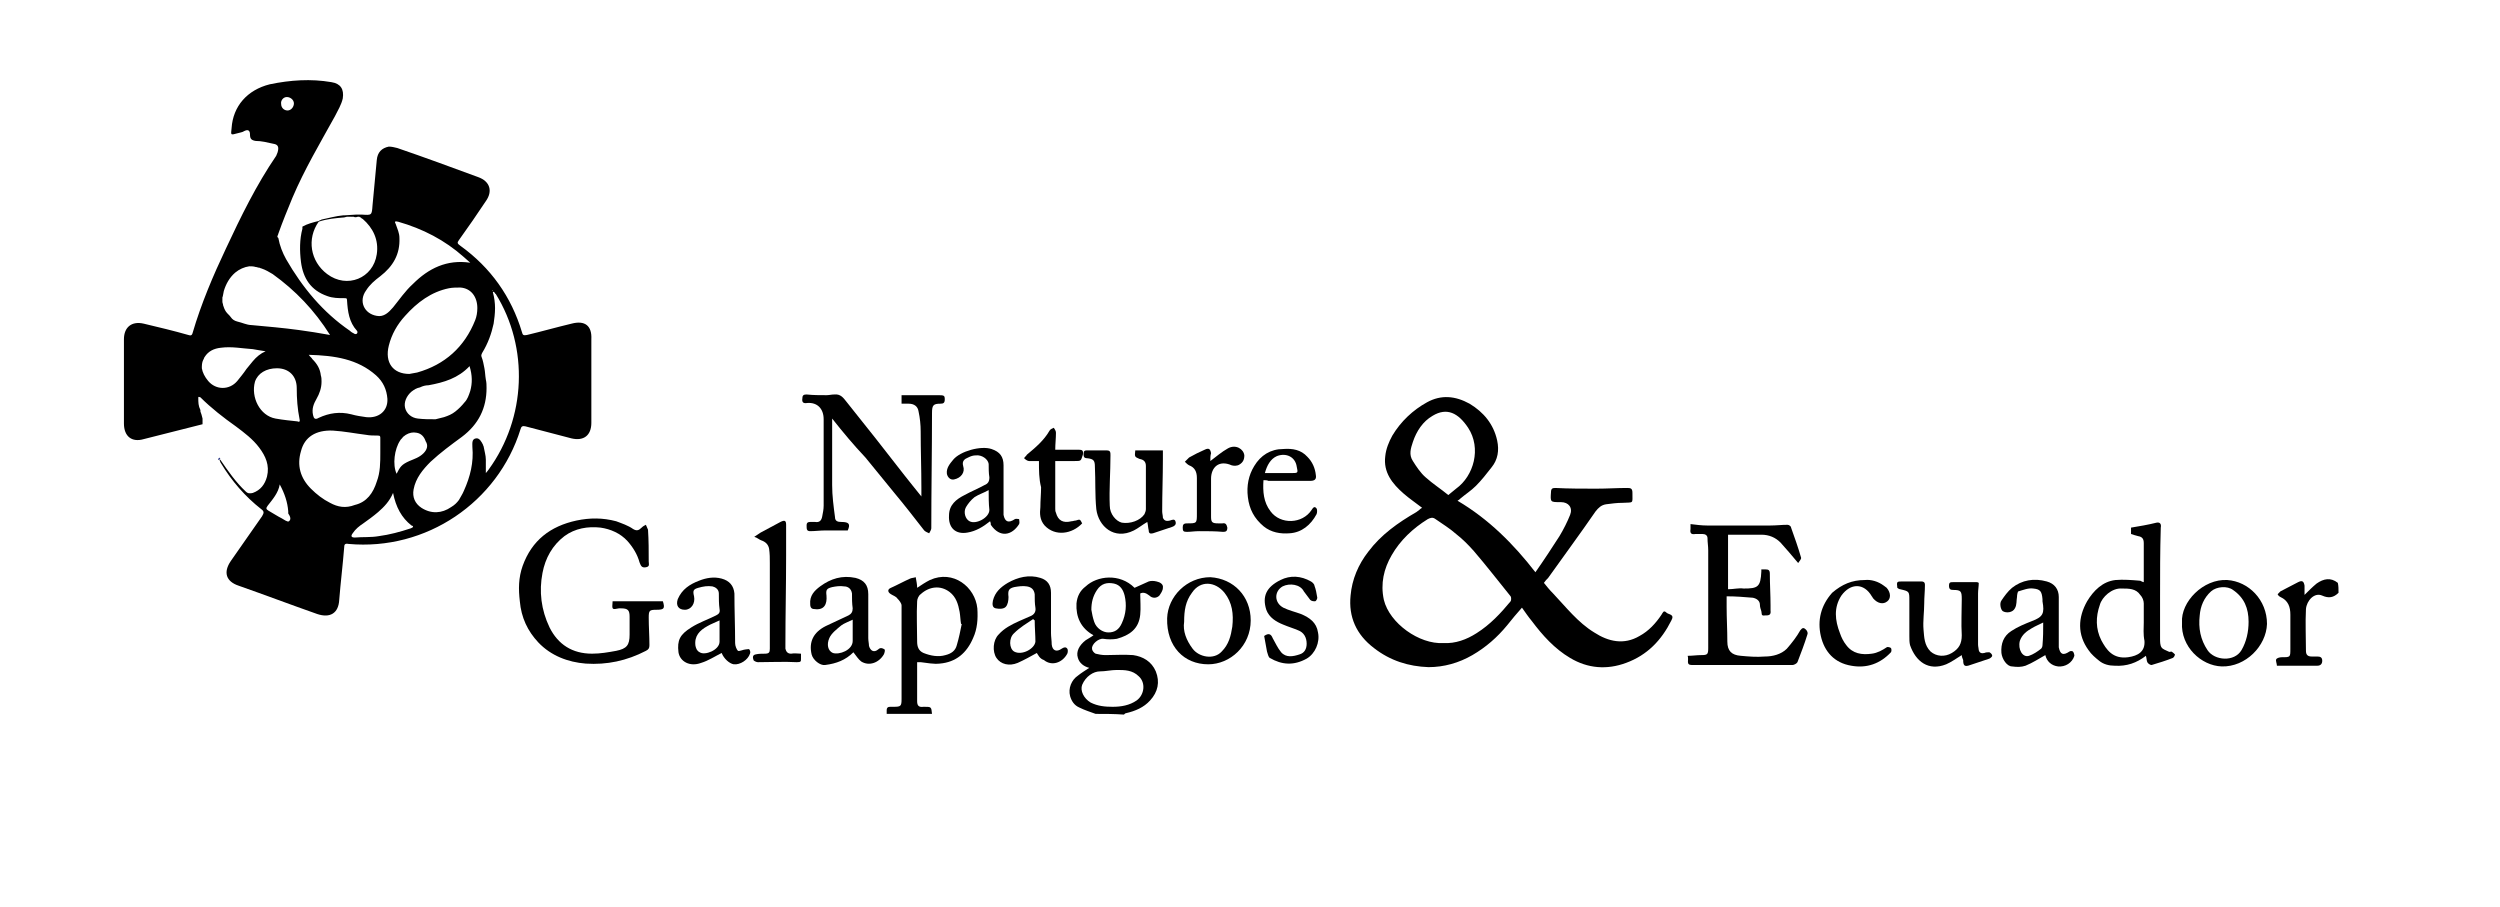 <?xml version="1.0" encoding="utf-8"?>
<!-- Generator: Adobe Illustrator 28.7.3, SVG Export Plug-In . SVG Version: 9.03 Build 54978)  -->
<svg version="1.0" id="Layer_1" xmlns="http://www.w3.org/2000/svg" xmlns:xlink="http://www.w3.org/1999/xlink" x="0px" y="0px"
	 viewBox="0 0 353 128" style="enable-background:new 0 0 353 128;" xml:space="preserve">
<style type="text/css">
	.st0{fill:#E4E4E7;}
	.st1{fill:#263281;}
	.st2{fill:#7E7687;}
	.st3{fill:#C5D104;}
	.st4{fill:none;}
</style>
<g>
	<g>
		<path d="M154.7,100.8c-0.8-0.3-1.5-0.5-2.3-0.9c-0.7-0.3-1.1-0.9-1.3-1.6c-0.3-1.1,0.2-2.3,1.1-2.9c0.5-0.4,1-0.7,1.6-1.1
			c-0.8-0.2-1.4-0.7-1.6-1.4c-0.3-0.9,0.2-1.8,1.1-2.5c0.3-0.2,0.7-0.4,1.1-0.7c-1.8-1-2.5-2.6-2.4-4.5c0.1-1,0.5-1.8,1.3-2.4
			c1.6-1.5,4.8-1.9,6.9,0.2c0.7-0.3,1.3-0.6,2-0.9c0.3-0.1,0.7-0.1,1.1,0c0.5,0.1,1,0.4,0.9,0.9c0,0.4-0.3,0.8-0.5,1.1
			c-0.4,0.4-1,0.4-1.4,0c-0.5-0.4-0.9-0.5-1.3-0.3c0,1,0.1,2,0,3c-0.2,2-1.5,2.9-3.3,3.4c-0.6,0.1-1.3,0.1-1.9,0
			c-0.7-0.1-1.7,0.8-1.6,1.4c0,0.3,0.3,0.6,0.5,0.7c0.4,0.1,0.9,0.2,1.4,0.2c1.3,0,2.6-0.1,3.9,0c1.4,0.2,2.6,0.9,3.2,2.3
			c0.6,1.5,0.3,2.9-0.8,4.1c-0.9,1-2.1,1.5-3.4,1.8c-0.1,0-0.2,0.1-0.3,0.2C157.3,100.8,156,100.8,154.7,100.8z M157.1,99.8
			c1.2,0,2.4-0.2,3.4-0.9c1.1-0.8,1.3-2.5,0.3-3.4c-0.9-0.9-2-0.9-3.1-0.9c-0.8,0-1.6,0.2-2.4,0.2c-0.9,0-2,0.7-2.5,1.9
			c-0.3,0.8,0.2,1.9,1.2,2.5C155,99.7,156,99.8,157.1,99.8z M154.1,86.1c0.1,0.6,0.2,1.1,0.4,1.7c0.3,0.9,1.2,1.5,2,1.5
			c0.9,0,1.5-0.4,1.9-1.3c0.6-1.3,0.7-2.6,0.4-3.9c-0.2-0.8-0.6-1.5-1.5-1.7c-1-0.2-1.8,0-2.4,0.9C154.3,84.2,154.1,85.1,154.1,86.1
			z"/>
		<path d="M125.2,100.8c0-0.2,0-0.3,0-0.5c0-0.4,0.2-0.5,0.5-0.5c0.2,0,0.3,0,0.5,0c1,0,1.1-0.1,1.1-1.1c0-4.4,0-8.8,0-13.2
			c0-0.3-0.3-0.7-0.6-1c-0.2-0.3-0.6-0.4-0.9-0.6c-0.5-0.3-0.5-0.7,0-0.9c0.9-0.4,1.8-0.9,2.7-1.3c0.2-0.1,0.5-0.1,0.8-0.2
			c0.1,0.6,0.2,1,0.2,1.5c0.6-0.4,1.2-0.8,1.8-1.1c3.3-1.5,6.4,1,6.7,4c0.1,1.5,0,2.9-0.6,4.2c-0.9,2.1-2.4,3.4-4.7,3.6
			c-0.9,0.1-1.8-0.1-2.7-0.2c-0.1,0-0.3,0-0.5,0c0,1,0,2,0,3c0,0.8,0,1.7,0,2.5c0,0.6,0.2,0.9,0.9,0.8c0,0,0.1,0,0.1,0
			c1,0,1,0,1.1,1C129.5,100.8,127.3,100.8,125.2,100.8z M135.8,88.1c0,0-0.1,0-0.1,0c-0.1-0.6-0.1-1.1-0.2-1.7
			c-0.2-1.1-0.5-2.1-1.4-2.8c-1.3-1-2.9-0.8-4.1,0.3c-0.3,0.2-0.5,0.7-0.5,1c-0.1,1.9,0,3.8,0,5.7c0,0.7,0.2,1.3,0.9,1.6
			c1,0.4,2.1,0.6,3.1,0.3c0.8-0.2,1.4-0.6,1.6-1.4C135.4,90.1,135.6,89.1,135.8,88.1z"/>
		<path d="M330.2,83.7c-0.7,0.7-1.4,0.8-2.3,0.4c-1.1-0.5-2.2,0.7-2.3,1.9c-0.1,2,0,3.9,0,5.9c0,0.5,0.2,0.8,0.8,0.8
			c0.3,0,0.6,0,0.8,0c0.4,0,0.7,0.1,0.7,0.6c0,0.4-0.2,0.7-0.7,0.7c-1.9,0-3.7,0-5.7,0c0-0.3-0.2-0.7-0.1-0.9
			c0.1-0.2,0.5-0.3,0.8-0.3c1.2,0,1.2,0,1.2-1.2c0-1.6,0-3.2,0-4.8c0-1.1-0.3-2-1.4-2.5c-0.2-0.1-0.3-0.2-0.4-0.4
			c0.1-0.1,0.3-0.3,0.4-0.4c0.8-0.4,1.7-0.9,2.5-1.3c0.6-0.3,0.8-0.1,0.9,0.5c0,0.4,0,0.9,0,1.3c0.6-0.6,1.1-1.1,1.7-1.6
			c1-0.7,2-0.9,3-0.1C330.2,82.7,330.2,83.2,330.2,83.7z"/>
		<path d="M216.8,80.8c1.2-1.7,2.3-3.4,3.4-5.1c0.6-1,1.1-2,1.5-3c0.4-1-0.2-1.8-1.3-1.8c0,0-0.1,0-0.1,0c-1.4,0-1.4,0-1.3-1.4
			c0-0.5,0.2-0.6,0.6-0.6c1.9,0.1,3.9,0.1,5.8,0.1c1.5,0,2.9-0.1,4.4-0.1c0.5,0,0.7,0.1,0.7,0.7c0,1.6,0.2,1.3-1.4,1.4
			c-0.8,0-1.5,0.1-2.3,0.2c-0.7,0.1-1.1,0.5-1.5,1c-2.2,3.2-4.5,6.3-6.7,9.4c-0.2,0.2-0.4,0.4-0.6,0.7c0.4,0.5,0.8,1,1.3,1.5
			c1.8,1.9,3.5,4.1,5.8,5.5c2,1.3,4.2,1.8,6.4,0.5c1.3-0.7,2.3-1.8,3.1-3c0.2-0.3,0.3-0.7,0.7-0.3c0.3,0.3,1.2,0.2,0.7,1.1
			c-1.4,2.8-3.4,4.9-6.4,6c-2.7,1-5.4,0.8-7.9-0.7c-2.2-1.3-3.9-3.2-5.4-5.2c-0.5-0.6-0.9-1.2-1.4-1.9c-0.7,0.8-1.4,1.6-2.1,2.5
			c-1.4,1.7-3,3.1-4.9,4.2c-1.9,1.1-4,1.7-6.2,1.7c-2.8-0.1-5.4-0.9-7.7-2.7c-2.5-1.9-3.6-4.4-3.3-7.4c0.2-2.3,1.1-4.4,2.5-6.2
			c1.8-2.4,4.2-4.1,6.8-5.6c0.1-0.1,0.3-0.2,0.4-0.3c0.1-0.1,0.2-0.2,0.4-0.3c-0.9-0.7-1.8-1.3-2.6-2c-1.6-1.4-2.9-3-2.6-5.3
			c0.1-1,0.5-2,1-2.9c1.2-2,2.9-3.6,4.9-4.7c2-1.1,4-0.9,6,0.2c2,1.2,3.4,2.9,3.9,5.2c0.3,1.4,0.1,2.7-0.8,3.8
			c-0.7,0.9-1.4,1.8-2.2,2.6c-0.7,0.7-1.5,1.2-2.2,1.8c-0.1,0.1-0.2,0.2-0.4,0.3C210.2,73.3,213.7,76.8,216.8,80.8z M203.8,90.8
			c1.7,0.1,3.3-0.5,4.7-1.4c1.9-1.2,3.4-2.8,4.8-4.5c0.1-0.1,0.1-0.6,0-0.7c-1.7-2.1-3.4-4.3-5.2-6.4c-0.8-0.9-1.6-1.7-2.5-2.4
			c-0.9-0.8-1.9-1.4-2.9-2.1c-0.4-0.3-0.7-0.2-1.1,0c-2.1,1.3-3.9,3-5.1,5.1c-1.1,1.9-1.6,4-1.1,6.3C196.2,88,200.4,91,203.8,90.8z
			 M204.5,69.9c0.4-0.3,0.7-0.6,1.1-0.9c2.5-1.8,3.6-5.7,1.7-8.6c-1.4-2.1-3-2.9-5-1.7c-1.4,0.8-2.3,2.2-2.8,3.7
			c-0.3,0.9-0.6,1.8,0,2.7c0.5,0.8,1.1,1.7,1.8,2.3C202.3,68.3,203.4,69,204.5,69.9z"/>
		<path d="M117.5,59.1c0,0.3,0,0.4,0,0.5c0,3,0,6,0,8.9c0,1.5,0.2,3,0.4,4.5c0,0.6,0.4,0.7,0.9,0.7c1.1,0,1.3,0.3,0.9,1.2
			c-1.1,0-2.1,0-3.2,0c-0.7,0-1.4,0.1-2.1,0.1c-0.4,0-0.5-0.2-0.5-0.5c0-0.4-0.1-0.8,0.5-0.8c0.2,0,0.5,0,0.7,0
			c0.6,0.1,0.9-0.2,1-0.8c0.1-0.5,0.2-1,0.2-1.5c0-4.1,0-8.2,0-12.2c0-1.5-0.9-2.4-2.3-2.3c-0.6,0.1-0.8-0.1-0.7-0.7
			c0-0.4,0.2-0.5,0.6-0.5c0.9,0.1,1.9,0.1,2.8,0.1c0.4,0,0.7-0.1,1.1-0.1c0.9-0.1,1.3,0.5,1.7,1c2.8,3.5,5.5,6.9,8.2,10.4
			c0.8,1,1.5,1.9,2.4,3c0-0.5,0-0.9,0-1.2c0-2.7-0.1-5.3-0.1-8c0-0.9-0.1-1.9-0.3-2.8c-0.1-0.7-0.6-1.1-1.4-1.1c-0.3,0-0.6,0-1,0
			c0-0.4,0-0.8,0-1.2c0.3,0,0.7,0,1.1,0c1.3,0,2.6,0,3.9,0c1,0,1.1,0,1.1,0.6c0,0.5-0.2,0.6-0.6,0.6c-1,0-1.2,0.2-1.2,1.3
			c0,5.4-0.1,10.9-0.1,16.3c0,0.2-0.2,0.5-0.3,0.7c-0.2-0.1-0.5-0.2-0.7-0.4c-1.4-1.8-2.8-3.6-4.3-5.4c-1.3-1.6-2.7-3.3-4-4.9
			C120.5,62.8,119,61,117.5,59.1z"/>
		<path d="M86.5,84.9c2.4,0,4.7,0,7.1,0c0.3,1,0.2,1.2-0.9,1.2c-1,0-1.1,0.1-1.1,1.1c0,1.3,0.1,2.6,0.1,3.9c0,0.4-0.1,0.6-0.5,0.8
			c-2.7,1.4-5.5,2-8.5,1.8c-2.5-0.2-4.9-1.1-6.7-3c-1.5-1.6-2.4-3.5-2.6-5.8c-0.2-1.7-0.2-3.3,0.4-5c1.3-3.6,3.9-5.6,7.6-6.4
			c1.9-0.4,3.7-0.4,5.6,0.1c0.8,0.3,1.7,0.6,2.4,1.1c0.5,0.3,0.8,0.2,1.2-0.2c0.2-0.2,0.4-0.3,0.6-0.4c0.1,0.2,0.2,0.5,0.3,0.7
			c0.1,1.5,0.1,3,0.1,4.5c0,0.3,0.2,0.7-0.4,0.8c-0.6,0.1-0.7-0.2-0.9-0.7c-0.3-1.1-0.9-2.1-1.7-3c-1-1.1-2.4-1.7-3.8-1.9
			c-1.8-0.2-3.6,0.1-5.1,1.2c-1.7,1.3-2.7,3.1-3.1,5.2c-0.5,2.6-0.2,5.2,1,7.7c1.2,2.4,3.2,3.7,6,3.7c1.2,0,2.3-0.2,3.4-0.4
			c1.5-0.3,1.9-0.8,1.9-2.3c0-0.8,0-1.7,0-2.5c0-0.9-0.2-1.2-1.2-1.2c-0.1,0-0.2,0-0.3,0C86.4,86.1,86.4,86.1,86.5,84.9z"/>
		<path d="M253.9,79.5c-0.9-1.1-1.7-2-2.5-2.9c-0.7-0.7-1.6-1.1-2.7-1.1c-1.5,0-3.1,0-4.7,0c0,2.5,0,5,0,7.7c0.8,0,1.5-0.2,2.2-0.1
			c2,0,2.4-0.2,2.5-2.4c0-0.1,0-0.2,0-0.3c0.2,0,0.4,0,0.6,0c0.4,0,0.6,0.1,0.6,0.6c0,1.5,0.1,3,0.1,4.5c0,0.2,0,0.5,0,0.7
			c0.1,0.7-0.3,0.7-0.8,0.7c-0.6,0.1-0.4-0.3-0.5-0.6c-0.1-0.3-0.2-0.6-0.2-0.9c0-0.6-0.5-0.9-1-1c-1.2-0.1-2.4-0.2-3.7-0.2
			c0,0.6,0,1.1,0,1.5c0,1.6,0.1,3.2,0.1,4.9c0,1.3,0.6,1.9,1.9,2c1.1,0.1,2.2,0.2,3.4,0.1c1.1,0,2.3-0.3,3.1-1.1
			c0.7-0.8,1.4-1.7,1.9-2.6c0.3-0.4,0.5-0.4,0.8-0.1c0.2,0.2,0.3,0.5,0.2,0.7c-0.4,1.3-0.9,2.6-1.4,3.9c-0.1,0.2-0.5,0.4-0.7,0.4
			c-4.7,0-9.4,0-14.2,0c-0.9,0-0.4-0.7-0.6-1.3c0.7,0,1.3-0.1,1.9-0.1c0.9,0,1-0.1,1-1c0-4.6,0-9.2,0-13.8c0-0.6-0.1-1.1-0.1-1.7
			c0-0.4-0.3-0.6-0.7-0.6c-0.3,0-0.7,0-1,0c-0.6,0.1-0.8-0.1-0.7-0.7c0-0.2,0-0.4,0-0.7c0.8,0.1,1.6,0.2,2.3,0.2c3,0,6,0,9,0
			c0.8,0,1.6-0.1,2.4-0.1c0.2,0,0.5,0.2,0.5,0.4c0.5,1.4,1,2.8,1.4,4.2C254.4,78.9,254.1,79.2,253.9,79.5z"/>
		<path d="M302.7,82.2c0-1.4,0-2.8,0-4.1c0-0.5,0-0.9,0-1.4c0-0.6-0.2-0.9-0.8-1c-0.4-0.1-0.7-0.2-1-0.3c0-0.3,0-0.5,0-0.9
			c1.2-0.2,2.4-0.4,3.6-0.7c0.5-0.1,0.7,0.2,0.6,0.7c-0.1,3.3-0.1,6.5-0.1,9.8c0,2,0,4,0,5.9c0,0.4,0,0.9,0.2,1.2
			c0.2,0.3,0.6,0.4,1,0.6c0.1,0.1,0.3,0,0.4,0c0.2,0.1,0.4,0.3,0.5,0.4c0,0.1-0.1,0.4-0.3,0.5c-1,0.4-2,0.7-3,1
			c-0.2,0-0.5-0.2-0.6-0.4c-0.1-0.2-0.1-0.6-0.2-0.9c-1.3,1-2.7,1.5-4.4,1.4c-0.8,0-1.6-0.2-2.2-0.7c-0.5-0.4-1.1-0.9-1.5-1.5
			c-1.6-2.2-1.5-4.6-0.2-6.9c0.9-1.5,2.2-2.8,4-3c1.1-0.1,2.3,0,3.5,0.1C302.4,82.1,302.6,82.2,302.7,82.2z M302.7,87.9
			c0-0.9,0-1.8,0-2.7c0-0.4-0.2-0.9-0.5-1.2c-0.6-0.9-1.6-0.9-2.6-0.9c-1.4-0.1-2.8,1.2-3.1,2.3c-0.6,1.7-0.6,3.4,0.2,5
			c0.7,1.3,1.6,2.7,3.8,2.4c1.4-0.2,2.4-0.8,2.3-2.3C302.6,89.5,302.7,88.7,302.7,87.9z"/>
		<path d="M277,92.5c-0.8,0.5-1.5,1-2.2,1.3c-2.5,1-4.3-0.4-5.1-2.7c-0.1-0.4-0.1-0.8-0.1-1.3c0-1.7,0-3.3,0-5c0-1.3,0-1.3-1.3-1.6
			c-0.1,0-0.3-0.1-0.4-0.2c-0.1-0.9-0.1-0.9,0.8-0.9c0.9,0,1.7,0,2.6,0c0.3,0,0.5,0.1,0.5,0.5c0,0.9-0.1,1.7-0.1,2.6
			c0,1.2-0.2,2.5-0.1,3.7c0.1,1.1,0.1,2.2,1,3.1c0.8,0.7,2,0.8,3,0.2c1-0.6,1.4-1.3,1.4-2.5c-0.1-1.7,0-3.4,0-5.1
			c0-1.1-0.1-1.3-1.2-1.3c-0.4,0-0.6-0.1-0.6-0.6c0-0.5,0.2-0.5,0.6-0.5c1.1,0,2.2,0,3.3,0c0.1,0,0.1,0,0.3,0.1c0,0.5-0.1,1-0.1,1.5
			c0,2.4,0,4.8,0,7.2c0,0.3,0.1,0.6,0.1,0.8c0.1,0.4,0.4,0.5,0.8,0.4c0.2-0.1,0.5-0.1,0.7-0.1c0.2,0.1,0.4,0.3,0.4,0.5
			c0,0.1-0.2,0.3-0.4,0.4c-0.9,0.3-1.8,0.6-2.7,0.9c-0.8,0.3-1,0.1-1-0.7C277.1,93,277,92.7,277,92.5z"/>
		<path d="M160.3,63.6c1.3,0,2.6,0,3.9,0c0,0.4,0,0.8,0,1.2c0,2.5-0.1,4.9-0.1,7.4c0,0.3,0.1,0.6,0.1,0.9c0.2,0.5,0.6,0.5,1,0.4
			c0.3-0.1,0.7-0.3,0.8,0.2c0.1,0.4-0.2,0.6-0.5,0.7c-0.9,0.3-1.8,0.6-2.7,0.9c-0.4,0.1-0.6,0-0.6-0.4c-0.1-0.4-0.1-0.8-0.2-1.2
			c-0.7,0.4-1.3,0.9-1.9,1.2c-2.8,1.4-5-0.6-5.3-3c-0.2-2-0.1-4-0.2-6c0-0.9-0.2-1.1-1.1-1.2c-0.4,0-0.5-0.2-0.5-0.5
			c0-0.3,0-0.6,0.4-0.6c1,0,2,0,2.9,0c0.5,0,0.5,0.3,0.5,0.7c0,2.4-0.2,4.8-0.1,7.1c0,1.2,0.9,2.2,1.7,2.4c1.2,0.2,2.6-0.3,3.2-1.2
			c0.1-0.2,0.2-0.5,0.2-0.7c0-2,0-4,0-6.1c0-0.6-0.3-0.9-0.9-1C160.2,64.5,160.2,64.5,160.3,63.6z"/>
		<path d="M101.9,92.2c-1,0.5-1.9,1.1-2.9,1.4c-1.6,0.6-3-0.2-3.2-1.5c-0.2-1.7,0.2-2.5,1.8-3.5c1.1-0.7,2.3-1.1,3.5-1.7
			c0.4-0.2,0.6-0.4,0.5-0.9c-0.1-0.7-0.1-1.5-0.1-2.2c0-0.6-0.5-0.9-0.9-1c-0.7-0.1-1.3,0-2,0.2c-0.7,0.2-0.8,0.4-0.6,1.2
			c0.2,1-0.4,1.9-1.3,1.9c-0.9,0-1.3-0.6-1-1.5c0.6-1.4,1.7-2.1,3-2.6c1-0.4,2.1-0.6,3.2-0.3c1.1,0.3,1.7,1,1.8,2.1
			c0,2.3,0.1,4.7,0.1,7c0,0.4,0.2,0.9,0.4,1.1c0.2,0.1,0.8-0.2,1.1-0.2c0.2,0,0.5-0.1,0.5,0c0.1,0.1,0.2,0.4,0.1,0.6
			c-0.3,0.9-1.4,1.6-2.3,1.5C103,93.7,102.2,93,101.9,92.2z M101.6,87.6c-0.6,0.3-1.2,0.5-1.7,0.8c-1.1,0.6-1.9,1.4-1.7,2.8
			c0.1,0.4,0.2,0.7,0.6,0.9c0.7,0.5,2.8-0.3,2.8-1.5C101.6,89.6,101.6,88.6,101.6,87.6z"/>
		<path d="M288.8,92.5c-0.9,0.5-1.8,1.1-2.8,1.5c-0.6,0.2-1.2,0.2-1.9,0.1c-0.7,0-1.4-1-1.5-1.9c-0.1-1.3,0.3-2.4,1.4-3.1
			c0.9-0.6,1.9-1,2.9-1.4c1.6-0.6,1.8-1.1,1.5-2.8c0-0.1,0-0.2,0-0.3c-0.1-1.1-0.3-1.4-1.3-1.5c-0.7-0.1-1.4,0.2-2.1,0.4
			c-0.1,0-0.2,0.5-0.2,0.8c-0.1,0.5,0,1.1-0.3,1.6c-0.3,0.6-1.2,0.7-1.7,0.4c-0.3-0.2-0.5-1.1-0.2-1.5c0.4-0.6,0.9-1.3,1.5-1.8
			c1.4-1.1,3.1-1.4,4.9-0.9c1.1,0.3,1.7,1.1,1.7,2.2c0,2.2,0,4.3,0,6.5c0,0.2,0,0.4,0,0.6c0.2,1,0.6,1.2,1.5,0.6
			c0.1-0.1,0.4-0.1,0.5,0c0.1,0.1,0.2,0.4,0.2,0.6c-0.3,1-1.3,1.6-2.3,1.5C289.7,94,289,93.4,288.8,92.5z M288.5,87.9
			c-0.6,0.3-1.1,0.5-1.6,0.8c-0.7,0.4-1.4,0.9-1.7,1.8c-0.3,1.2,0.4,2.4,1.3,2.1c0.6-0.2,1.2-0.6,1.7-1c0.1-0.1,0.2-0.3,0.2-0.5
			C288.5,90,288.5,89,288.5,87.9z"/>
		<path d="M120.5,92.1c-1.1,1.1-2.4,1.6-4,1.8c-0.7,0.1-1.7-0.7-1.9-1.5c-0.4-1.7,0.2-3.1,2-4c1.1-0.5,2.1-1,3.2-1.5
			c0.4-0.2,0.6-0.5,0.6-1c-0.1-0.7-0.1-1.4-0.1-2.1c-0.1-0.7-0.6-1-1.1-1c-0.6-0.1-1.2,0-1.7,0.1c-0.8,0.2-0.9,0.4-0.8,1.2
			c0.1,1.2-0.3,2.1-1.7,1.9c-0.4,0-0.6-0.2-0.6-0.7c-0.1-1.2,0.6-1.9,1.4-2.5c1.5-1.1,3.1-1.6,5-1.2c1.2,0.3,1.8,1,1.8,2.3
			c0,2.1,0,4.1,0,6.2c0,0.4,0.1,0.8,0.1,1.1c0.2,0.7,0.7,1,1.3,0.5c0.3-0.3,0.6-0.2,0.9,0c0.1,0.1,0,0.5-0.1,0.7
			c-0.7,1.2-2.1,1.7-3.2,1C121.2,93.1,120.9,92.6,120.5,92.1z M120.4,87.5c-0.6,0.3-1.2,0.5-1.6,0.8c-0.6,0.5-1.4,1.1-1.7,1.8
			c-0.4,0.9-0.2,1.8,0.5,2.1c0.9,0.3,2.8-0.4,2.8-1.7C120.4,89.5,120.4,88.5,120.4,87.5z"/>
		<path d="M146.4,92.2c-0.9,0.5-1.8,1-2.7,1.4c-1.2,0.5-2.4,0.2-3-0.7c-0.6-0.9-0.5-2.5,0.3-3.3c0.8-0.9,1.8-1.4,2.9-1.9
			c0.5-0.2,1.1-0.5,1.6-0.7c0.5-0.2,0.8-0.6,0.7-1.2c-0.1-0.6-0.1-1.2-0.1-1.9c-0.1-0.7-0.5-1-1.1-1.1c-0.6-0.1-1.2,0-1.8,0.1
			c-0.8,0.2-0.9,0.5-0.8,1.4c0,0.5-0.1,1.1-0.4,1.4c-0.3,0.3-0.9,0.3-1.4,0.2c-0.5-0.1-0.5-0.6-0.4-1.1c0.3-1.2,1.1-1.9,2.1-2.5
			c1.4-0.8,3-1.2,4.6-0.7c1,0.3,1.5,1,1.5,2.1c0,1.9,0,3.8,0,5.7c0,0.5,0.1,1.1,0.1,1.6c0.1,0.9,0.7,1.1,1.4,0.6
			c0.3-0.2,0.6-0.3,0.8,0c0.1,0.1,0.1,0.5,0,0.7c-0.7,1.3-2.2,1.8-3.3,0.9C146.8,93,146.6,92.5,146.4,92.2z M146.1,87.6
			c-0.1-0.1-0.2-0.1-0.2-0.2c-0.9,0.6-1.9,1.2-2.7,2c-0.8,0.7-0.7,2.2,0,2.6c1.1,0.6,2.9-0.4,3-1.4
			C146.2,89.7,146.1,88.6,146.1,87.6z"/>
		<path d="M308.1,87.9c-0.2-2.9,3-6.2,6.4-6c3,0.2,5.6,2.8,5.6,6.2c-0.1,3.1-3,6.1-6.4,6C310.8,94,307.9,91.3,308.1,87.9z
			 M317.5,87.8c0-1.9-0.6-3.4-2.2-4.5c-0.8-0.6-2.3-0.5-3.1,0.2c-1,0.9-1.5,2.1-1.6,3.4c-0.2,1.8,0.1,3.4,1.1,4.9
			c1,1.5,3.8,1.7,4.8,0C317.2,90.6,317.5,89.2,317.5,87.8z"/>
		<path d="M170.9,81.5c3.3,0.2,5.7,2.7,5.7,6.1c0,3.6-2.9,6.2-6,6.2c-3.4,0-5.9-2.5-5.8-6.5C164.9,84.2,167.6,81.5,170.9,81.5z
			 M167.2,87.8c-0.2,1.3,0.3,2.6,1.2,3.8c0.9,1.2,3,1.6,4.1,0.4c1-1,1.3-2.2,1.5-3.5c0.2-1.8,0-3.4-1.1-4.8c-1.3-1.6-3.4-1.8-4.6,0
			C167.4,84.9,167.2,86.2,167.2,87.8z"/>
		<path d="M139.8,73.6c-1,0.8-2,1.4-3.2,1.6c-1.7,0.3-2.7-0.7-2.6-2.4c0-1.5,1-2.3,2.2-2.9c0.9-0.5,1.9-0.9,2.8-1.4
			c0.5-0.2,0.7-0.5,0.7-1.1c-0.1-0.6-0.1-1.3-0.1-1.9c-0.1-0.7-1-1.3-1.8-1.2c-0.4,0-0.7,0.1-1.1,0.3c-0.5,0.2-0.9,0.5-0.7,1.2
			c0.3,0.9-0.3,1.7-1.3,1.9c-0.5,0.1-0.9-0.3-1-0.8c-0.1-0.8,0.4-1.4,0.9-2c1-1.2,3.9-2,5.4-1.5c1.2,0.4,1.7,1.1,1.7,2.3
			c0,2.1,0,4.3,0,6.4c0,0.2,0,0.4,0,0.6c0.2,1,0.7,1.2,1.6,0.6c0.2-0.1,0.4,0,0.6,0c0,0.2,0.1,0.5,0,0.7c-1,1.6-2.7,2-4,0.1
			C139.9,73.9,139.9,73.8,139.8,73.6z M139.6,69.2c-0.7,0.4-1.4,0.6-2,1c-0.5,0.4-0.9,0.9-1.2,1.4c-0.4,0.7-0.1,1.7,0.5,2
			c0.9,0.5,2.8-0.5,2.8-1.6C139.6,71.1,139.6,70.2,139.6,69.2z"/>
		<path d="M178.4,67.8c-0.1,1.6,0,3.1,1,4.4c1.4,1.9,4.5,1.8,5.8-0.2c0.2-0.3,0.4-0.6,0.7-0.2c0.1,0.1,0.1,0.6,0,0.8
			c-0.8,1.5-2.1,2.6-3.8,2.7c-1.3,0.1-2.6-0.1-3.7-1c-1.3-1.1-2-2.4-2.2-4.1c-0.2-1.6,0.1-3.1,0.9-4.4c0.9-1.5,2.3-2.4,4.1-2.4
			c1.3-0.1,2.5,0.1,3.4,1.1c0.7,0.7,1.1,1.6,1.2,2.6c0.1,0.6-0.2,0.8-0.8,0.8c-2,0-3.9,0-5.9,0C178.9,67.8,178.7,67.8,178.4,67.8z
			 M178.6,66.8c1.3,0,2.5,0,3.7,0c1,0,1,0,0.8-0.9c-0.2-1.4-1.5-2-2.8-1.5C179.4,64.8,178.9,65.7,178.6,66.8z"/>
		<path d="M113.1,92.3c0,0.3,0,0.5,0,0.7c0,0.4,0,0.5-0.6,0.5c-1.8-0.1-3.6,0-5.5,0c-0.2,0-0.6-0.2-0.6-0.3
			c-0.1-0.3-0.2-0.7,0.3-0.8c0.4-0.1,0.9-0.1,1.3-0.1c0.6,0,0.7-0.2,0.7-0.7c0-0.9,0-1.8,0-2.7c0-3.1,0-6.3,0-9.4c0-0.7,0-1.3-0.1-2
			c-0.1-0.6-0.5-1-1.1-1.2c-0.3-0.1-0.6-0.4-1-0.5c0.3-0.2,0.6-0.4,0.9-0.6c0.9-0.5,1.9-1,2.8-1.5c0.6-0.3,0.8-0.2,0.8,0.4
			c0,1.5,0,3,0,4.4c0,4.2-0.1,8.3-0.1,12.5c0,0.2,0,0.4,0,0.6c0.1,0.4,0.3,0.7,0.8,0.7C112.2,92.2,112.6,92.3,113.1,92.3z"/>
		<path d="M178.5,89.8c0.7-0.5,1-0.2,1.2,0.3c0.4,0.7,0.7,1.4,1.2,2c0.7,0.8,1.7,0.6,2.6,0.3c0.7-0.2,1-0.8,1-1.5
			c0-0.9-0.4-1.6-1.2-1.9c-0.7-0.3-1.4-0.5-2.1-0.8c-1-0.4-2-1-2.4-2.1c-0.6-1.9,0-3.2,2-4.2c1.4-0.7,2.9-0.6,4.3,0.2
			c0.2,0.1,0.5,0.4,0.5,0.6c0.2,0.5,0.3,1.1,0.4,1.7c0,0.2-0.2,0.5-0.3,0.5c-0.2,0-0.5,0-0.7-0.2c-0.3-0.4-0.6-0.8-0.9-1.2
			c-0.5-1-2-1.2-3-0.7c-1.2,0.7-1.2,2.3,0.1,3c0.8,0.4,1.7,0.6,2.5,0.9c1.2,0.5,2.2,1.2,2.4,2.6c0.3,1.4-0.4,3-1.6,3.7
			c-1.8,1-3.5,0.9-5.2-0.1c-0.2-0.1-0.3-0.6-0.4-0.9C178.8,91.3,178.6,90.5,178.5,89.8z"/>
		<path d="M263.3,81.9c0.9-0.1,1.9,0.2,2.7,0.8c0.1,0.1,0.3,0.2,0.4,0.3c0.6,0.7,0.6,1.5,0.1,1.9c-0.6,0.5-1.4,0.3-2-0.4
			c-0.1-0.1-0.1-0.2-0.2-0.3c-1.1-1.9-3-1.9-4.3-0.1c-1.1,1.7-0.9,3.5-0.2,5.3c0.2,0.6,0.5,1.2,0.9,1.7c0.9,1.2,2.2,1.4,3.6,1.2
			c0.8-0.1,1.5-0.5,2.1-0.9c0.1-0.1,0.5,0,0.6,0.1c0.1,0.1,0.1,0.5,0,0.6c-1.5,1.6-3.4,2.3-5.6,1.9c-2.4-0.4-3.8-2-4.3-4.2
			c-0.5-2.2,0-4.3,1.6-6.1C260.1,82.5,261.5,81.9,263.3,81.9z"/>
		<path d="M146.7,65.1c-0.5,0-0.9,0-1.4,0c-0.2,0-0.5-0.2-0.7-0.4c0.1-0.2,0.3-0.3,0.4-0.5c1.2-1,2.4-2,3.2-3.4
			c0.1-0.2,0.4-0.3,0.6-0.4c0.1,0.2,0.3,0.4,0.3,0.7c0,0.8-0.1,1.6-0.1,2.4c1.2,0,2.2,0,3.3,0c0.5,0,0.7,0.1,0.6,0.7
			c-0.3,0.9-0.2,0.9-1.2,0.9c-0.9,0-1.8,0-2.7,0c0,0.3,0,0.6,0,0.8c0,2,0,3.9,0,5.9c0,0.2,0,0.4,0.1,0.6c0.3,1.1,1,1.5,2.2,1.2
			c0.2,0,0.4-0.1,0.6-0.1c0.6-0.2,0.6-0.2,0.9,0.4c-1.4,1.5-3.8,1.9-5.3,0.3c-0.7-0.8-0.7-1.7-0.6-2.6c0-0.9,0.1-1.9,0.1-2.8
			C146.7,67.6,146.7,66.5,146.7,65.1z"/>
		<path d="M170.9,65.1c0.8-0.6,1.6-1.3,2.5-1.8c1.1-0.6,2.2,0.1,2.3,1c0,0.6-0.2,1-0.7,1.3c-0.3,0.2-0.8,0.2-1.1,0.1
			c-1.8-0.8-2.9,0.3-2.9,1.9c0,1.8,0,3.5,0,5.3c0,0.8,0.1,1,1,1c0.2,0,0.4,0,0.6,0c0.5-0.1,0.6,0.2,0.7,0.6c0,0.5-0.2,0.6-0.6,0.6
			c-1.1-0.1-2.2-0.1-3.4-0.1c-0.6,0-1.2,0.1-1.7,0.1c-0.5,0-0.6-0.1-0.6-0.6c0-0.4,0.1-0.6,0.6-0.6c1.4,0,1.4,0,1.4-1.4
			c0-1.7,0-3.3,0-5c0-0.9-0.3-1.5-1.1-1.8c-0.2-0.1-0.4-0.3-0.6-0.5c0.2-0.2,0.4-0.4,0.6-0.6c0.7-0.4,1.5-0.8,2.2-1.1
			c0.6-0.3,0.8-0.1,0.9,0.5C170.9,64.3,170.9,64.7,170.9,65.1z"/>
	</g>
	<g>
		<path class="st0" d="M40.5,32.8c-0.1,0-0.2,0.1-0.2,0.1C40.3,32.9,40.4,32.9,40.5,32.8z"/>
		<path class="st0" d="M41.3,32.5c0,0-0.1,0-0.1,0.1C41.2,32.5,41.2,32.5,41.3,32.5z"/>
		<path class="st0" d="M41.4,32.4"/>
		<path class="st1" d="M30.8,64.8c0.1-0.1,0.1-0.1,0.2-0.2c0,0.1,0.1,0.1,0.1,0.2c0,0-0.1,0.1-0.1,0.1C30.8,65,30.8,64.9,30.8,64.8z
			"/>
		<path class="st2" d="M50.6,30.5c-0.2,0.1-0.4,0.1-0.6,0C50.2,30.5,50.4,30.5,50.6,30.5z"/>
		<path class="st3" d="M69.6,41.1c0,0-0.1-0.1-0.1-0.1c0,0,0,0,0.1,0C69.6,41,69.6,41,69.6,41.1C69.6,41.1,69.6,41.1,69.6,41.1z"/>
		<path class="st2" d="M51.2,30.8c-0.1,0-0.1-0.1-0.2-0.1C51.1,30.7,51.1,30.7,51.2,30.8z"/>
		<path class="st2" d="M50.9,30.6c-0.1,0-0.1-0.1-0.2-0.1C50.8,30.5,50.9,30.5,50.9,30.6z"/>
		<path class="st2" d="M49.8,30.5c-0.1,0.1-0.1,0.1-0.2,0C49.7,30.5,49.7,30.5,49.8,30.5z"/>
		<g>
			<path class="st4" d="M40.5,15.6c0.5,0,1-0.5,0.9-1c0-0.5-0.5-1-1-0.9c-0.5,0-0.9,0.5-0.9,1C39.6,15.2,40.1,15.6,40.5,15.6z"/>
		</g>
	</g>
</g>
<path d="M80.7,45.7c-2.1,0.5-4.2,1.1-6.3,1.6c-0.5,0.1-0.6,0-0.7-0.4c-1.5-5-4.4-9.1-8.7-12.2c-0.4-0.3-0.5-0.4-0.2-0.8
	c1.3-1.8,2.6-3.7,3.8-5.5c1-1.4,0.6-2.8-1.1-3.4c-3.8-1.4-7.6-2.8-11.4-4.1c-0.4-0.1-0.8-0.2-1.2-0.2c-1,0.2-1.6,0.8-1.7,1.9
	c-0.2,2.1-0.4,4.2-0.6,6.4c-0.1,1.4-0.1,1.4-1.5,1.3c-0.1,0-0.1,0-0.2,0c-0.1,0-0.2,0-0.3,0c-0.1,0-0.2,0-0.3,0l-1.6,0.1l0,0
	c-0.1,0-0.1,0-0.2,0c-1.1,0.1-2.1,0.4-3.1,0.6c-0.1,0.1-0.3,0.1-0.4,0.2c-0.8,0.2-1.6,0.4-2.3,0.8c0,0.1,0,0.2,0,0.3
	c-0.4,1.5-0.4,3.1-0.2,4.7c0.3,2.3,1.4,4,3.7,4.8c0.8,0.3,1.6,0.3,2.4,0.3c0.3,0,0.4,0,0.4,0.3c0.1,1.6,0.3,3.1,1.4,4.3
	c0.1,0.1,0.1,0.3,0,0.4c-0.1,0.1-0.3,0.1-0.4,0c-0.2-0.1-0.4-0.2-0.6-0.4c-3.8-2.6-6.7-6.1-9-10.1c-0.5-0.9-0.9-1.9-1.1-3
	c-0.3-0.2,0-0.4,0-0.6c0.6-1.7,1.3-3.4,2-5.1c1.7-4,3.9-7.7,6-11.5c0.4-0.8,0.9-1.6,1.1-2.5c0.2-1.3-0.3-2.1-1.6-2.3
	c-2.9-0.5-5.8-0.3-8.7,0.3c-3.2,0.8-5.2,3.1-5.4,6.2c-0.1,1-0.2,1,0.9,0.7c0.3-0.1,0.6-0.1,0.9-0.3c0.6-0.3,0.8,0,0.8,0.5
	c0,0.6,0.2,0.8,0.8,0.9c0.8,0,1.6,0.2,2.5,0.4c0.7,0.1,0.8,0.5,0.6,1.2c-0.1,0.2-0.1,0.3-0.2,0.5c-2.8,4.1-5,8.6-7.1,13.1
	c-1.8,3.8-3.5,7.8-4.7,11.9c-0.1,0.4-0.3,0.4-0.6,0.3c-2.1-0.6-4.2-1.1-6.3-1.6c-1.7-0.4-2.8,0.5-2.8,2.2c0,4,0,8,0,11.9
	c0,1.8,1.1,2.7,2.8,2.2c2.8-0.7,5.5-1.4,8.3-2.1c0-0.3,0-0.5,0-0.8c-0.1-0.4-0.2-0.8-0.3-1c0-0.1,0-0.1,0-0.2
	c-0.3-0.6-0.3-1.1-0.3-1.7c0-0.2,0-0.2,0.3-0.1c1.5,1.5,3.3,2.9,5,4.1c1.2,0.9,2.4,1.8,3.3,3c0.9,1.2,1.5,2.5,1.1,4.1
	c-0.3,1.1-0.9,1.9-2,2.3c-0.4,0.1-0.7,0.1-1-0.2c-1.4-1.3-2.5-2.9-3.6-4.5c0,0-0.1,0.1-0.1,0.1c0.1,0.1,0.1,0.3,0.2,0.4
	c1.5,2.5,3.4,4.7,5.7,6.5c0.4,0.3,0.4,0.5,0.1,1c-1.5,2.1-2.9,4.2-4.4,6.3c-1.1,1.6-0.7,2.9,1.1,3.5c3.7,1.3,7.4,2.7,11.1,4
	c1.8,0.6,3-0.1,3.1-2c0.2-2.5,0.5-4.9,0.7-7.4c0-0.4,0.1-0.6,0.6-0.5c11,1,21.1-5.9,24.3-16.2c0.1-0.4,0.3-0.5,0.7-0.4
	c2.2,0.6,4.3,1.1,6.5,1.7c1.7,0.4,2.8-0.4,2.8-2.2c0-3.9,0-7.9,0-11.8C83.6,46,82.6,45.2,80.7,45.7z M40.5,13.7c0.5,0,1,0.4,1,0.9
	c0,0.5-0.4,1-0.9,1c-0.5,0-0.9-0.4-0.9-0.9C39.6,14.2,40,13.7,40.5,13.7z M67.4,43.5c0,0.6-0.1,1.2-0.3,1.7
	c-1.5,3.8-4.3,6.3-8.2,7.4c-0.4,0.1-0.7,0.1-1.1,0.2c-2.3,0-3.5-1.6-2.9-4c0.4-1.6,1.2-3,2.3-4.2c1.7-1.9,3.7-3.4,6.2-3.9
	c0.5-0.1,1.1-0.1,1.6-0.1C66.5,40.7,67.4,41.9,67.4,43.5z M59,59.1c-0.9-0.1-1.6-0.7-1.8-1.5c-0.2-0.8,0.2-1.7,0.9-2.3
	c0.4-0.3,0.7-0.5,1.2-0.6c0.4-0.2,0.8-0.3,1.2-0.3c2.2-0.4,4.2-1,5.8-2.7c0.4,1.3,0.4,2.4,0.1,3.5c-0.2,0.6-0.4,1.2-0.8,1.6
	c-0.4,0.5-0.8,0.9-1.3,1.3c-0.5,0.4-1,0.6-1.6,0.8c-0.4,0.1-0.8,0.2-1.2,0.3C60.6,59.2,59.8,59.2,59,59.1z M59.8,64
	c-0.6,0.6-1.3,0.8-2,1.1c-1.1,0.5-1.3,0.8-1.8,1.8c-0.6-1.3-0.3-3.5,0.5-4.7c0.1-0.2,0.3-0.3,0.4-0.5c0.1-0.1,0.3-0.2,0.4-0.3
	c0.5-0.3,1-0.4,1.5-0.3c0.7,0.1,1.1,0.6,1.3,1.2C60.5,62.9,60.3,63.5,59.8,64z M56.4,33.6c0-0.7-0.3-1.3-0.5-1.9
	c0-0.1-0.2-0.3-0.1-0.4c0.1-0.1,0.2,0,0.4,0c3.5,1,6.6,2.6,9.3,5c0.3,0.3,0.6,0.5,0.9,0.8c-3.3-0.5-5.9,0.8-8.1,3
	c-1.1,1-1.9,2.2-2.8,3.3c-0.6,0.7-1.3,1.4-2.3,1.2c-1.8-0.3-2.6-2.1-1.5-3.6c0.5-0.8,1.2-1.4,2-2C55.5,37.6,56.5,35.9,56.4,33.6z
	 M46.2,38.7c-2.4-1.8-2.9-5-1.2-7.4c1.2-0.4,2.4-0.5,3.6-0.6c0.1,0,0.3-0.1,0.4-0.1c0.2,0,0.3,0,0.5,0c0,0,0.1,0,0.1,0c0,0,0,0,0,0
	c0,0,0.1,0,0.1,0c0.1,0,0.1,0,0.2,0c0.2,0.1,0.4,0.1,0.6,0c0.1,0,0.1,0,0.2,0c0.1,0,0.1,0.1,0.2,0.1c0,0,0.1,0,0.1,0.1
	c0.1,0,0.1,0.1,0.2,0.1c1.5,1.3,2.3,3,2,5C52.7,39.3,49,40.8,46.2,38.7z M53.1,53c1,0.9,1.5,2,1.6,3.3c0.1,1.7-1.2,2.8-3,2.6
	c-0.7-0.1-1.4-0.2-2.1-0.4c-1.6-0.4-3.1-0.2-4.6,0.5c-0.5,0.3-0.7,0.1-0.8-0.4c-0.2-0.9,0.1-1.6,0.5-2.3c0.4-0.7,0.7-1.5,0.7-2.4
	c0-0.3,0-0.6-0.1-0.9c-0.1-0.9-0.5-1.6-1.2-2.3c-0.1-0.2-0.3-0.3-0.5-0.6C47.3,50.2,50.5,50.7,53.1,53z M31.6,41.1
	c0.3-1,0.8-1.9,1.6-2.6c0.6-0.5,1.3-0.8,2-0.9c0.3,0,0.6,0,0.9,0.1c0.2,0,0.3,0.1,0.5,0.1c0.1,0,0.2,0.1,0.3,0.1
	c0.6,0.2,1.1,0.5,1.6,0.8c3.2,2.3,5.9,5.1,8.1,8.6c-1.6-0.3-3-0.5-4.4-0.7c-2.2-0.3-4.5-0.5-6.7-0.7c-0.3,0-0.7-0.1-1-0.2
	s-0.6-0.2-1-0.3c-0.4-0.1-0.7-0.3-0.9-0.6s-0.5-0.5-0.7-0.8c-0.2-0.3-0.3-0.6-0.4-0.9c0-0.2-0.1-0.3-0.1-0.5c0-0.2,0-0.4,0-0.6
	C31.5,41.8,31.5,41.5,31.6,41.1z M35.7,51c-0.3,0.4-0.6,0.7-0.9,1.1c-0.4,0.6-0.9,1.2-1.3,1.7c-1.1,1.3-3,1.3-4.1,0
	c-0.5-0.6-0.8-1.2-0.9-1.8c0-0.4,0-0.8,0.2-1.2c0.1-0.1,0.1-0.3,0.2-0.4c0.5-0.8,1.3-1.2,2.3-1.3c1.5-0.2,3,0.1,4.5,0.2
	c0.6,0.1,1.1,0.2,1.8,0.3C36.8,49.9,36.2,50.4,35.7,51z M40.8,73.6c-0.1,0.1-0.3,0-0.5-0.1s-0.3-0.2-0.5-0.3
	c-0.6-0.3-1.2-0.7-1.9-1.1c-0.3-0.2-0.4-0.3-0.1-0.7c0.7-0.9,1.5-1.8,1.7-3c0.7,1.3,1.1,2.5,1.2,3.8c0,0.1,0,0.2,0,0.3
	C40.9,72.8,41.2,73.3,40.8,73.6z M38.9,59.1c-2.2-0.4-3.5-3-2.9-5.2c0.4-1.2,1.6-1.9,3.1-1.9c1.7,0,2.8,1.1,2.8,2.8
	c0,1.5,0.1,2.9,0.4,4.4c0.1,0.4-0.1,0.4-0.3,0.3C41.1,59.4,40,59.3,38.9,59.1z M46.6,71c-1-0.5-1.9-1.2-2.7-2
	c-1.5-1.5-2-3.3-1.4-5.3c0.5-2,2.1-3,4.5-2.9c1.6,0.1,3.1,0.4,4.7,0.6c0.5,0.1,1.1,0.1,1.6,0.1c0.4,0,0.4,0.1,0.4,0.4
	c0,0.7,0,1.3,0,2c0,1.4,0,2.8-0.5,4.1c-0.5,1.6-1.4,2.9-3.1,3.3C48.8,71.8,47.7,71.6,46.6,71z M58,74.6c-1.5,0.5-3,0.9-4.5,1.1
	c-1.1,0.2-2.3,0.1-3.4,0.2c-0.5,0-0.6-0.2-0.3-0.6c0.4-0.6,0.9-1,1.5-1.4c0.7-0.5,1.4-1,2.1-1.6c0.8-0.7,1.6-1.5,2.1-2.7
	c0.4,2,1.2,3.5,2.6,4.6C58.5,74.3,58.3,74.5,58,74.6z M69,66.3c-0.1,0.1-0.2,0.3-0.4,0.5c0-0.3,0-0.5,0-0.7s0-0.4,0-0.6
	c0-0.2,0-0.4,0-0.6c0-0.6-0.2-1.2-0.3-1.8c0-0.1-0.1-0.2-0.1-0.3c-0.2-0.4-0.5-1-1-0.9c-0.6,0.1-0.5,0.7-0.5,1.2
	c0.2,2.2-0.3,4.2-1.2,6.2c-0.2,0.5-0.5,0.9-0.7,1.3c-0.3,0.4-0.6,0.7-1.1,1c-1.3,0.9-2.8,1-4.2,0.1c-0.9-0.6-1.3-1.5-1.1-2.6
	c0.3-1.6,1.3-2.8,2.4-3.9c1.4-1.3,2.9-2.4,4.4-3.5c2.4-1.8,3.5-4.1,3.5-6.9c0-0.4,0-0.8-0.1-1.2c-0.1-0.6-0.1-1.1-0.2-1.6
	s-0.2-1.1-0.4-1.6c-0.1-0.2,0-0.4,0.1-0.6c0.8-1.3,1.3-2.7,1.6-4.1c0.1-0.7,0.2-1.4,0.2-2.2c0-0.7-0.1-1.5-0.3-2.2
	c0-0.1,0-0.1,0-0.2c0,0-0.1-0.1-0.1-0.1c0,0,0,0,0.1,0c0,0.1,0,0.1,0,0.2l0,0c0.2,0,0.2,0.1,0.3,0.2c0,0,0,0.1,0.1,0.1
	C74.7,49.1,74.3,59,69,66.3z"/>
</svg>
